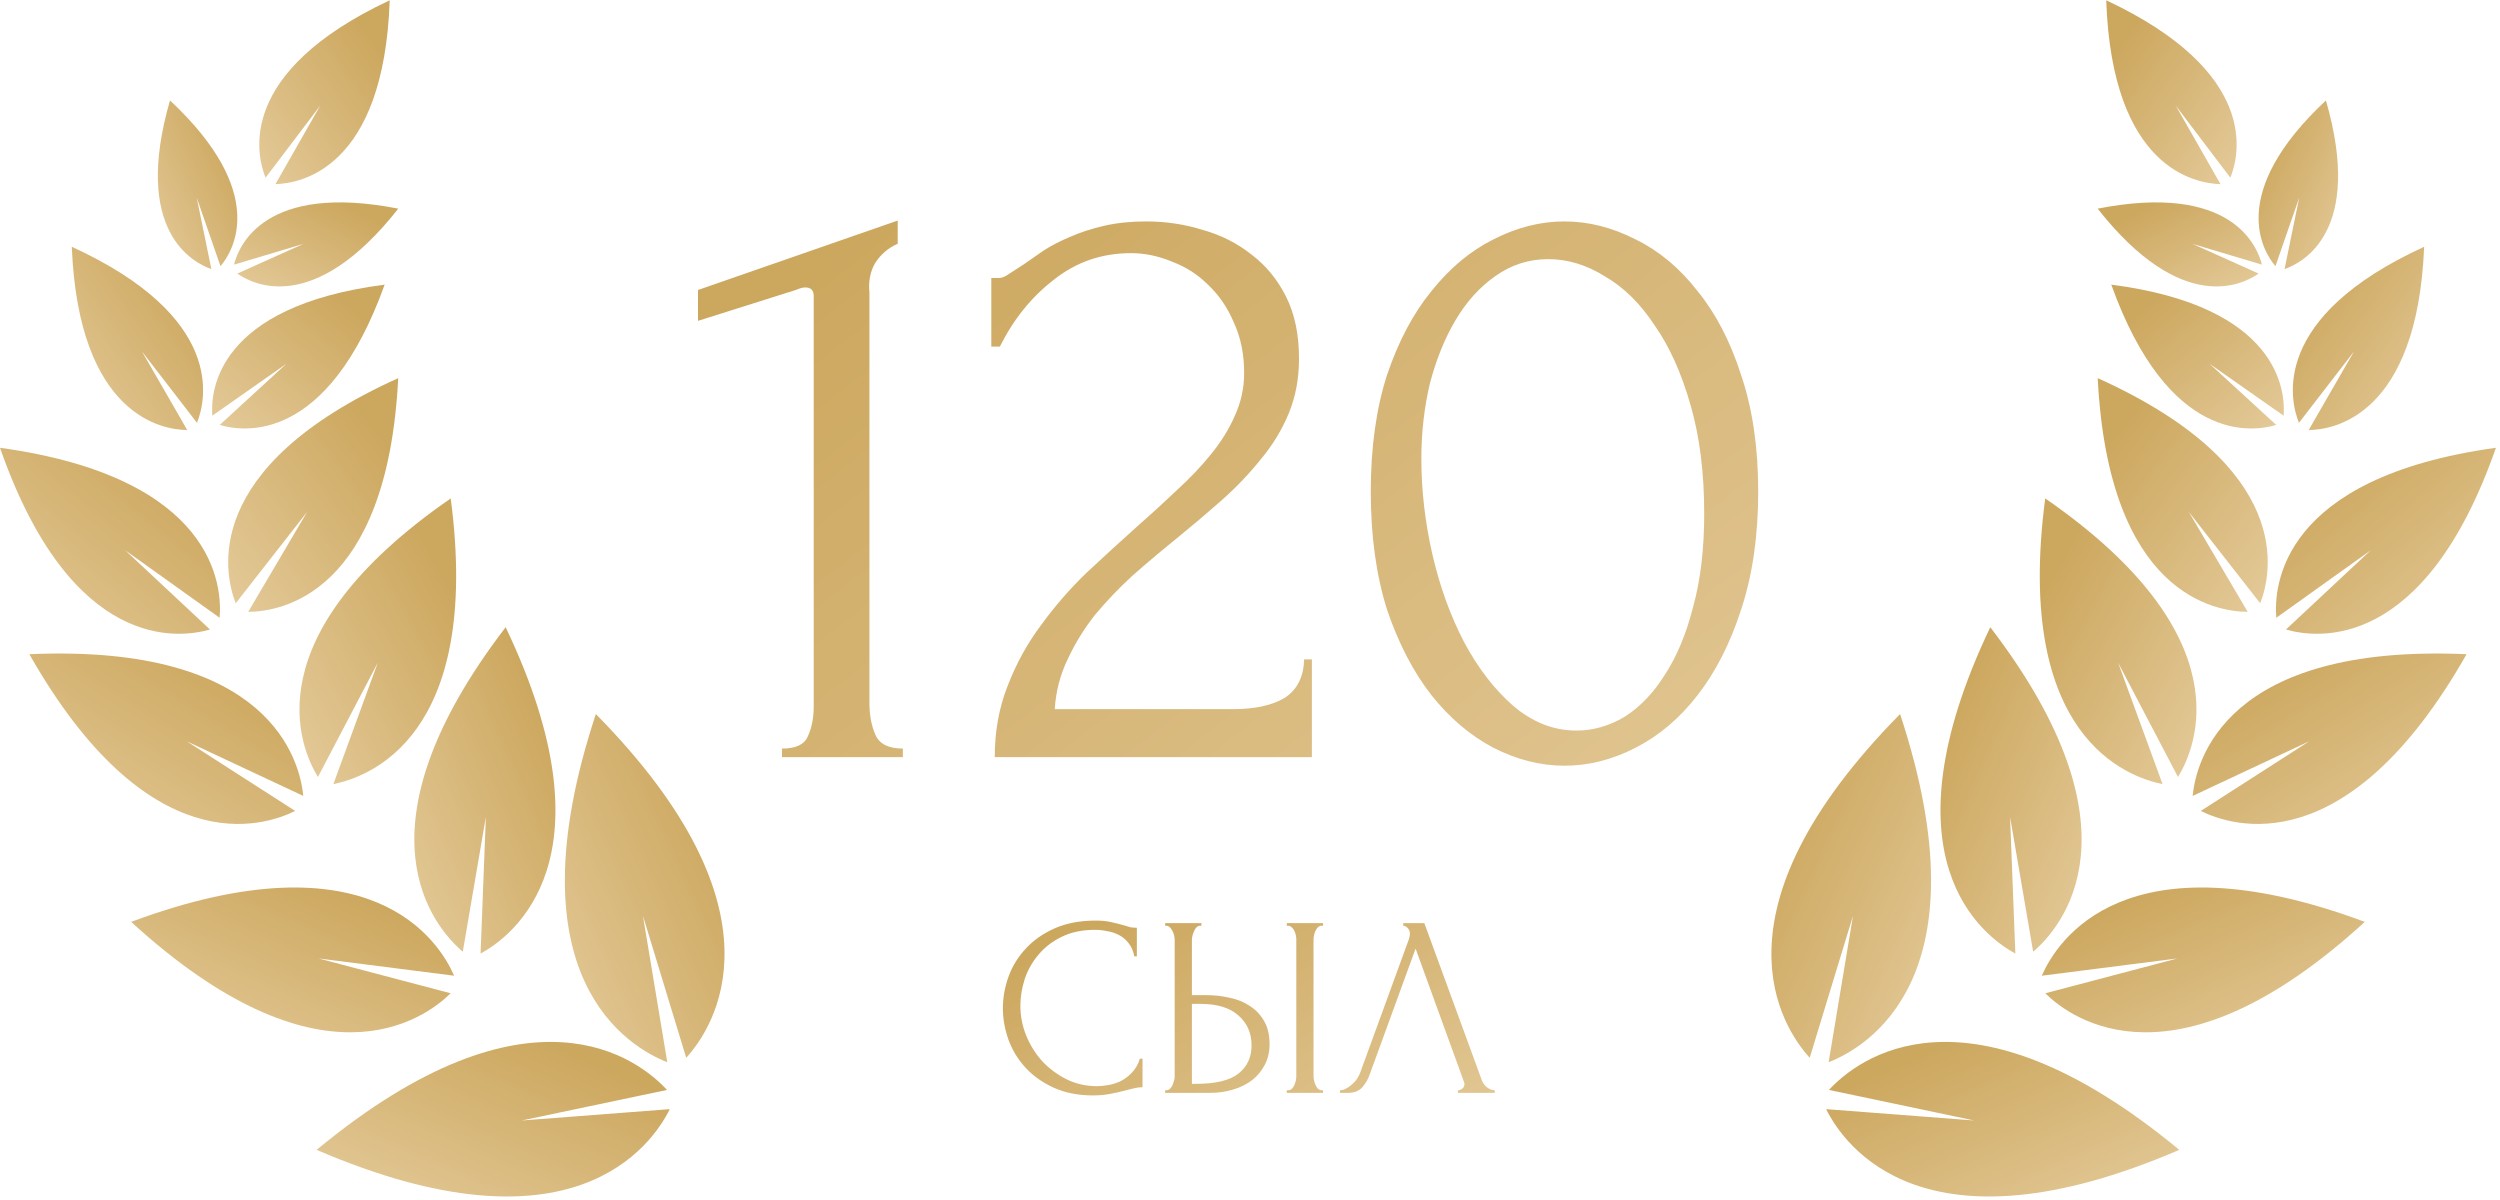 <?xml version="1.0" encoding="UTF-8"?> <svg xmlns="http://www.w3.org/2000/svg" width="350" height="168" viewBox="0 0 350 168" fill="none"> <g clip-path="url(#clip0_4529_2683)"> <path d="M256.05 152.59L276.39 156.87L255.66 155.28C258.19 160.38 269.36 176.38 305.1 160.98C275.12 136.19 259.92 148.39 256.05 152.59Z" fill="url(#paint0_linear_4529_2683)"></path> <path d="M253.36 148.09L259.42 128.21L256.01 148.71C261.31 146.64 278.23 136.93 266.01 99.97C238.71 127.66 249.52 143.87 253.36 148.09Z" fill="url(#paint1_linear_4529_2683)"></path> <path d="M285.85 136.6L304.85 134.18L286.34 139.06C290.08 142.74 304.62 153.28 331.07 129.06C297.48 116.58 287.95 131.78 285.85 136.6Z" fill="url(#paint2_linear_4529_2683)"></path> <path d="M282.15 133.5L281.41 114.37L284.64 133.24C288.64 129.84 300.42 116.24 278.64 87.81C263.21 120.15 277.54 130.99 282.15 133.5Z" fill="url(#paint3_linear_4529_2683)"></path> <path d="M318.68 86.49L331.9 77.04L320.03 88.13C324.3 89.37 339.41 91.4 349.43 62.69C319.32 66.85 318.31 82.04 318.68 86.49Z" fill="url(#paint4_linear_4529_2683)"></path> <path d="M314.68 85.66L306.43 71.66L316.43 84.46C318.05 80.31 321.43 65.46 293.68 52.94C295.21 83.29 310.21 85.63 314.68 85.66Z" fill="url(#paint5_linear_4529_2683)"></path> <path d="M321.85 59.2L329.56 49.2L323.22 60.2C326.69 60.2 338.42 58.2 339.38 34.55C317.86 44.41 320.56 55.97 321.85 59.2Z" fill="url(#paint6_linear_4529_2683)"></path> <path d="M318.67 59.49L309.34 50.93L319.71 58.2C319.97 54.74 319.09 42.89 295.58 39.85C303.59 62.16 315.34 60.49 318.67 59.49Z" fill="url(#paint7_linear_4529_2683)"></path> <path d="M310.87 25.78L304.6 14.78L312.25 24.88C313.55 21.66 316.34 10.11 294.87 0.04C295.69 23.68 307.39 25.68 310.87 25.78Z" fill="url(#paint8_linear_4529_2683)"></path> <path d="M306.97 111.43L323.29 103.78L308.11 113.53C312.54 115.74 328.64 120.97 345.32 91.59C311.58 90.1 307.45 106.5 306.97 111.43Z" fill="url(#paint9_linear_4529_2683)"></path> <path d="M302.76 109.78L296.54 92.78L304.92 108.78C307.5 104.57 314.13 88.99 286.33 69.78C281.92 103.26 297.89 108.78 302.76 109.78Z" fill="url(#paint10_linear_4529_2683)"></path> <path d="M318.56 37.27L321.89 27.67L319.84 37.67C322.47 36.76 330.91 32.33 325.63 14.06C311.78 27.02 316.77 35.14 318.56 37.27Z" fill="url(#paint11_linear_4529_2683)"></path> <path d="M316.21 38.3L306.94 34.14L316.67 37.05C315.99 34.35 312.32 25.56 293.67 29.21C305.42 44.15 313.94 39.9 316.21 38.3Z" fill="url(#paint12_linear_4529_2683)"></path> </g> <g clip-path="url(#clip1_4529_2683)"> <path d="M93.38 152.59L73.04 156.87L93.77 155.28C91.24 160.38 80.07 176.38 44.33 160.98C74.31 136.19 89.51 148.39 93.38 152.59Z" fill="url(#paint13_linear_4529_2683)"></path> <path d="M96.07 148.09L90.01 128.21L93.42 148.71C88.12 146.64 71.2 136.93 83.42 99.97C110.72 127.66 99.91 143.87 96.07 148.09Z" fill="url(#paint14_linear_4529_2683)"></path> <path d="M63.58 136.6L44.58 134.18L63.09 139.06C59.35 142.74 44.81 153.28 18.36 129.06C51.95 116.58 61.48 131.78 63.58 136.6Z" fill="url(#paint15_linear_4529_2683)"></path> <path d="M67.28 133.5L68.02 114.37L64.79 133.24C60.79 129.84 49.01 116.24 70.79 87.81C86.22 120.15 71.89 130.99 67.28 133.5Z" fill="url(#paint16_linear_4529_2683)"></path> <path d="M30.75 86.49L17.53 77.04L29.4 88.13C25.13 89.37 10.02 91.4 0 62.69C30.11 66.85 31.12 82.04 30.75 86.49Z" fill="url(#paint17_linear_4529_2683)"></path> <path d="M34.75 85.66L43 71.66L33 84.46C31.38 80.31 28 65.46 55.75 52.94C54.22 83.29 39.22 85.63 34.75 85.66Z" fill="url(#paint18_linear_4529_2683)"></path> <path d="M27.58 59.2L19.87 49.2L26.21 60.2C22.74 60.2 11.01 58.2 10.05 34.55C31.57 44.41 28.87 55.97 27.58 59.2Z" fill="url(#paint19_linear_4529_2683)"></path> <path d="M30.76 59.49L40.09 50.93L29.72 58.2C29.46 54.74 30.34 42.89 53.85 39.85C45.84 62.16 34.09 60.49 30.76 59.49Z" fill="url(#paint20_linear_4529_2683)"></path> <path d="M38.56 25.78L44.83 14.78L37.18 24.88C35.88 21.66 33.09 10.11 54.56 0.04C53.74 23.68 42.04 25.68 38.56 25.78Z" fill="url(#paint21_linear_4529_2683)"></path> <path d="M42.46 111.43L26.14 103.78L41.32 113.53C36.89 115.74 20.79 120.97 4.11 91.59C37.85 90.1 41.98 106.5 42.46 111.43Z" fill="url(#paint22_linear_4529_2683)"></path> <path d="M46.67 109.78L52.89 92.78L44.51 108.78C41.93 104.57 35.3 88.99 63.1 69.78C67.51 103.26 51.54 108.78 46.67 109.78Z" fill="url(#paint23_linear_4529_2683)"></path> <path d="M30.87 37.27L27.54 27.67L29.59 37.67C26.96 36.76 18.52 32.33 23.8 14.06C37.65 27.02 32.66 35.14 30.87 37.27Z" fill="url(#paint24_linear_4529_2683)"></path> <path d="M33.22 38.3L42.49 34.14L32.76 37.05C33.44 34.35 37.11 25.56 55.76 29.21C44.01 44.15 35.49 39.9 33.22 38.3Z" fill="url(#paint25_linear_4529_2683)"></path> </g> <path d="M109.48 106V104.8C111.4 104.8 112.6 104.24 113.08 103.12C113.64 101.92 113.92 100.52 113.92 98.92V41.44C113.92 40.64 113.52 40.24 112.72 40.24C112.4 40.24 111.96 40.36 111.4 40.6L97.72 44.92V40.6L125.68 30.88V34.12C124.4 34.68 123.36 35.56 122.56 36.76C121.84 37.96 121.56 39.36 121.72 40.96V98.44C121.72 100.12 122 101.6 122.56 102.88C123.12 104.16 124.4 104.8 126.4 104.8V106H109.48ZM138.783 38.92H139.863C140.263 38.92 140.743 38.72 141.303 38.32C141.943 37.92 142.623 37.48 143.343 37C144.143 36.44 145.063 35.8 146.103 35.08C147.223 34.36 148.463 33.72 149.823 33.16C151.263 32.52 152.863 32 154.623 31.6C156.383 31.2 158.343 31 160.503 31C163.223 31 165.863 31.4 168.423 32.2C170.983 32.92 173.263 34.08 175.263 35.68C177.263 37.2 178.863 39.16 180.063 41.56C181.263 43.96 181.863 46.84 181.863 50.2C181.863 53 181.383 55.56 180.423 57.88C179.463 60.2 178.143 62.36 176.463 64.36C174.863 66.36 173.023 68.28 170.943 70.12C168.943 71.88 166.863 73.64 164.703 75.4C162.623 77.08 160.583 78.8 158.583 80.56C156.663 82.32 154.903 84.16 153.303 86.08C151.783 88 150.503 90.08 149.463 92.32C148.423 94.48 147.823 96.8 147.663 99.28H172.623C175.663 99.28 178.063 98.76 179.823 97.72C181.583 96.6 182.503 94.8 182.583 92.32H183.663V106H139.263C139.263 102.4 139.863 99.08 141.063 96.04C142.263 92.92 143.823 90.08 145.743 87.52C147.663 84.88 149.783 82.44 152.103 80.2C154.503 77.96 156.863 75.8 159.183 73.72C161.103 72.04 162.943 70.36 164.703 68.68C166.543 67 168.143 65.32 169.503 63.64C170.943 61.88 172.063 60.08 172.863 58.24C173.743 56.32 174.183 54.32 174.183 52.24C174.183 49.6 173.703 47.24 172.743 45.16C171.863 43.08 170.663 41.32 169.143 39.88C167.703 38.44 166.023 37.36 164.103 36.64C162.183 35.84 160.263 35.44 158.343 35.44C154.263 35.44 150.663 36.68 147.543 39.16C144.423 41.56 141.903 44.68 139.983 48.52H138.783V38.92ZM191.909 68.8C191.909 62.64 192.669 57.2 194.189 52.48C195.789 47.76 197.869 43.84 200.429 40.72C202.989 37.52 205.869 35.12 209.069 33.52C212.349 31.84 215.669 31 219.029 31C222.389 31 225.709 31.84 228.989 33.52C232.269 35.12 235.149 37.52 237.629 40.72C240.189 43.84 242.229 47.76 243.749 52.48C245.349 57.2 246.149 62.64 246.149 68.8C246.149 75.04 245.349 80.56 243.749 85.36C242.229 90.08 240.189 94.08 237.629 97.36C235.149 100.56 232.269 103 228.989 104.68C225.709 106.36 222.389 107.2 219.029 107.2C215.669 107.2 212.349 106.36 209.069 104.68C205.869 103 202.989 100.56 200.429 97.36C197.869 94.08 195.789 90.08 194.189 85.36C192.669 80.56 191.909 75.04 191.909 68.8ZM238.589 71.92C238.589 66.16 237.949 61.08 236.669 56.68C235.389 52.2 233.709 48.48 231.629 45.52C229.629 42.48 227.309 40.2 224.669 38.68C222.109 37.08 219.469 36.28 216.749 36.28C214.029 36.28 211.549 37.08 209.309 38.68C207.149 40.2 205.309 42.24 203.789 44.8C202.269 47.36 201.069 50.32 200.189 53.68C199.389 57.04 198.989 60.56 198.989 64.24C198.989 68.64 199.509 73.12 200.549 77.68C201.589 82.16 203.069 86.24 204.989 89.92C206.909 93.52 209.189 96.48 211.829 98.8C214.549 101.12 217.509 102.28 220.709 102.28C223.029 102.28 225.269 101.64 227.429 100.36C229.589 99 231.469 97.04 233.069 94.48C234.749 91.92 236.069 88.76 237.029 85C238.069 81.24 238.589 76.88 238.589 71.92Z" fill="url(#paint26_linear_4529_2683)"></path> <path d="M153.292 130.176C151.516 130.176 149.968 130.5 148.648 131.148C147.352 131.772 146.272 132.6 145.408 133.632C144.544 134.64 143.896 135.78 143.464 137.052C143.056 138.324 142.852 139.584 142.852 140.832C142.852 142.248 143.128 143.64 143.68 145.008C144.232 146.352 144.988 147.552 145.948 148.608C146.932 149.64 148.072 150.48 149.368 151.128C150.664 151.752 152.068 152.064 153.58 152.064C154.012 152.064 154.516 152.016 155.092 151.92C155.692 151.824 156.28 151.644 156.856 151.38C157.432 151.092 157.96 150.696 158.44 150.192C158.944 149.688 159.328 149.028 159.592 148.212H159.952V152.208C159.592 152.208 159.208 152.256 158.8 152.352C158.416 152.448 157.984 152.556 157.504 152.676C156.88 152.844 156.184 153 155.416 153.144C154.672 153.288 153.88 153.36 153.04 153.36C150.952 153.36 149.116 153 147.532 152.28C145.948 151.56 144.628 150.624 143.572 149.472C142.516 148.32 141.724 147.024 141.196 145.584C140.668 144.12 140.404 142.644 140.404 141.156C140.404 139.668 140.668 138.192 141.196 136.728C141.724 135.264 142.528 133.956 143.608 132.804C144.688 131.628 146.044 130.68 147.676 129.96C149.308 129.24 151.228 128.88 153.436 128.88C154.228 128.88 154.936 128.952 155.56 129.096C156.208 129.24 156.784 129.384 157.288 129.528C157.648 129.648 157.972 129.744 158.26 129.816C158.572 129.864 158.872 129.888 159.16 129.888V133.884H158.8C158.656 133.14 158.392 132.528 158.008 132.048C157.624 131.544 157.168 131.16 156.64 130.896C156.136 130.632 155.584 130.452 154.984 130.356C154.408 130.236 153.844 130.176 153.292 130.176ZM163.122 152.64H163.302C163.47 152.64 163.626 152.58 163.77 152.46C163.914 152.316 164.034 152.148 164.13 151.956C164.226 151.764 164.298 151.56 164.346 151.344C164.418 151.128 164.454 150.936 164.454 150.768V131.58C164.454 131.412 164.43 131.208 164.382 130.968C164.334 130.728 164.25 130.512 164.13 130.32C164.034 130.128 163.914 129.96 163.77 129.816C163.626 129.672 163.47 129.6 163.302 129.6H163.122V129.24H168.198V129.6H167.946C167.61 129.648 167.346 129.912 167.154 130.392C166.962 130.848 166.866 131.244 166.866 131.58V139.32H168.882C169.986 139.32 171.066 139.44 172.122 139.68C173.202 139.896 174.15 140.28 174.966 140.832C175.806 141.36 176.478 142.068 176.982 142.956C177.486 143.82 177.738 144.9 177.738 146.196C177.738 147.252 177.522 148.2 177.09 149.04C176.658 149.88 176.07 150.6 175.326 151.2C174.582 151.776 173.694 152.22 172.662 152.532C171.654 152.844 170.562 153 169.386 153H163.122V152.64ZM167.406 151.74C170.19 151.74 172.182 151.26 173.382 150.3C174.606 149.34 175.218 148.02 175.218 146.34C175.218 144.636 174.606 143.244 173.382 142.164C172.182 141.084 170.406 140.544 168.054 140.544H166.866V151.74H167.406ZM180.15 129.24H185.226V129.6H184.938C184.77 129.624 184.614 129.708 184.47 129.852C184.35 129.996 184.242 130.164 184.146 130.356C184.074 130.524 184.014 130.716 183.966 130.932C183.918 131.124 183.894 131.304 183.894 131.472V150.66C183.894 150.852 183.918 151.056 183.966 151.272C184.014 151.488 184.086 151.704 184.182 151.92C184.278 152.112 184.386 152.28 184.506 152.424C184.65 152.544 184.806 152.616 184.974 152.64H185.226V153H180.15V152.64H180.33C180.522 152.64 180.69 152.58 180.834 152.46C180.978 152.316 181.098 152.148 181.194 151.956C181.29 151.74 181.362 151.524 181.41 151.308C181.458 151.068 181.482 150.852 181.482 150.66V131.472C181.482 131.304 181.458 131.112 181.41 130.896C181.362 130.68 181.29 130.476 181.194 130.284C181.098 130.092 180.978 129.936 180.834 129.816C180.69 129.672 180.522 129.6 180.33 129.6H180.15V129.24ZM191.739 150.48C191.523 151.104 191.187 151.68 190.731 152.208C190.275 152.736 189.603 153 188.715 153H187.599V152.64C187.743 152.64 187.935 152.604 188.175 152.532C188.415 152.436 188.667 152.292 188.931 152.1C189.195 151.908 189.459 151.668 189.723 151.38C189.987 151.068 190.215 150.684 190.407 150.228L197.211 131.58C197.331 131.22 197.391 130.944 197.391 130.752C197.391 130.392 197.283 130.116 197.067 129.924C196.875 129.708 196.671 129.6 196.455 129.6V129.24H199.407L207.471 151.272C207.591 151.608 207.819 151.92 208.155 152.208C208.491 152.472 208.863 152.616 209.271 152.64V153H204.123V152.64C204.315 152.64 204.507 152.568 204.699 152.424C204.915 152.256 205.023 152.04 205.023 151.776C205.023 151.704 204.999 151.596 204.951 151.452L198.183 132.804L191.739 150.48Z" fill="url(#paint27_linear_4529_2683)"></path> <defs> <linearGradient id="paint0_linear_4529_2683" x1="262.517" y1="149.028" x2="277.024" y2="182.169" gradientUnits="userSpaceOnUse"> <stop offset="0.028" stop-color="#CCA75E"></stop> <stop offset="1" stop-color="#E6CD9E"></stop> </linearGradient> <linearGradient id="paint1_linear_4529_2683" x1="251.097" y1="107.085" x2="284.798" y2="122.541" gradientUnits="userSpaceOnUse"> <stop offset="0.028" stop-color="#CCA75E"></stop> <stop offset="1" stop-color="#E6CD9E"></stop> </linearGradient> <linearGradient id="paint2_linear_4529_2683" x1="292.121" y1="127.211" x2="305.93" y2="158.013" gradientUnits="userSpaceOnUse"> <stop offset="0.028" stop-color="#CCA75E"></stop> <stop offset="1" stop-color="#E6CD9E"></stop> </linearGradient> <linearGradient id="paint3_linear_4529_2683" x1="274.407" y1="94.48" x2="304.779" y2="107.612" gradientUnits="userSpaceOnUse"> <stop offset="0.028" stop-color="#CCA75E"></stop> <stop offset="1" stop-color="#E6CD9E"></stop> </linearGradient> <linearGradient id="paint4_linear_4529_2683" x1="322.903" y1="66.491" x2="346.329" y2="94.2" gradientUnits="userSpaceOnUse"> <stop offset="0.028" stop-color="#CCA75E"></stop> <stop offset="1" stop-color="#E6CD9E"></stop> </linearGradient> <linearGradient id="paint5_linear_4529_2683" x1="296.981" y1="57.717" x2="325.385" y2="78.38" gradientUnits="userSpaceOnUse"> <stop offset="0.028" stop-color="#CCA75E"></stop> <stop offset="1" stop-color="#E6CD9E"></stop> </linearGradient> <linearGradient id="paint6_linear_4529_2683" x1="323.546" y1="38.295" x2="345.709" y2="54.178" gradientUnits="userSpaceOnUse"> <stop offset="0.028" stop-color="#CCA75E"></stop> <stop offset="1" stop-color="#E6CD9E"></stop> </linearGradient> <linearGradient id="paint7_linear_4529_2683" x1="298.931" y1="42.79" x2="317.003" y2="64.473" gradientUnits="userSpaceOnUse"> <stop offset="0.028" stop-color="#CCA75E"></stop> <stop offset="1" stop-color="#E6CD9E"></stop> </linearGradient> <linearGradient id="paint8_linear_4529_2683" x1="297.402" y1="3.798" x2="319.568" y2="19.521" gradientUnits="userSpaceOnUse"> <stop offset="0.028" stop-color="#CCA75E"></stop> <stop offset="1" stop-color="#E6CD9E"></stop> </linearGradient> <linearGradient id="paint9_linear_4529_2683" x1="312.289" y1="94.978" x2="331.816" y2="126.366" gradientUnits="userSpaceOnUse"> <stop offset="0.028" stop-color="#CCA75E"></stop> <stop offset="1" stop-color="#E6CD9E"></stop> </linearGradient> <linearGradient id="paint10_linear_4529_2683" x1="288.611" y1="75.619" x2="319.385" y2="92.497" gradientUnits="userSpaceOnUse"> <stop offset="0.028" stop-color="#CCA75E"></stop> <stop offset="1" stop-color="#E6CD9E"></stop> </linearGradient> <linearGradient id="paint11_linear_4529_2683" x1="317.747" y1="17.507" x2="334.364" y2="25.341" gradientUnits="userSpaceOnUse"> <stop offset="0.028" stop-color="#CCA75E"></stop> <stop offset="1" stop-color="#E6CD9E"></stop> </linearGradient> <linearGradient id="paint12_linear_4529_2683" x1="296.86" y1="30.053" x2="305.564" y2="47.069" gradientUnits="userSpaceOnUse"> <stop offset="0.028" stop-color="#CCA75E"></stop> <stop offset="1" stop-color="#E6CD9E"></stop> </linearGradient> <linearGradient id="paint13_linear_4529_2683" x1="86.913" y1="149.028" x2="72.406" y2="182.169" gradientUnits="userSpaceOnUse"> <stop offset="0.028" stop-color="#CCA75E"></stop> <stop offset="1" stop-color="#E6CD9E"></stop> </linearGradient> <linearGradient id="paint14_linear_4529_2683" x1="98.333" y1="107.085" x2="64.632" y2="122.541" gradientUnits="userSpaceOnUse"> <stop offset="0.028" stop-color="#CCA75E"></stop> <stop offset="1" stop-color="#E6CD9E"></stop> </linearGradient> <linearGradient id="paint15_linear_4529_2683" x1="57.309" y1="127.211" x2="43.5" y2="158.013" gradientUnits="userSpaceOnUse"> <stop offset="0.028" stop-color="#CCA75E"></stop> <stop offset="1" stop-color="#E6CD9E"></stop> </linearGradient> <linearGradient id="paint16_linear_4529_2683" x1="75.023" y1="94.48" x2="44.651" y2="107.612" gradientUnits="userSpaceOnUse"> <stop offset="0.028" stop-color="#CCA75E"></stop> <stop offset="1" stop-color="#E6CD9E"></stop> </linearGradient> <linearGradient id="paint17_linear_4529_2683" x1="26.527" y1="66.491" x2="3.101" y2="94.2" gradientUnits="userSpaceOnUse"> <stop offset="0.028" stop-color="#CCA75E"></stop> <stop offset="1" stop-color="#E6CD9E"></stop> </linearGradient> <linearGradient id="paint18_linear_4529_2683" x1="52.449" y1="57.717" x2="24.045" y2="78.38" gradientUnits="userSpaceOnUse"> <stop offset="0.028" stop-color="#CCA75E"></stop> <stop offset="1" stop-color="#E6CD9E"></stop> </linearGradient> <linearGradient id="paint19_linear_4529_2683" x1="25.884" y1="38.295" x2="3.721" y2="54.178" gradientUnits="userSpaceOnUse"> <stop offset="0.028" stop-color="#CCA75E"></stop> <stop offset="1" stop-color="#E6CD9E"></stop> </linearGradient> <linearGradient id="paint20_linear_4529_2683" x1="50.499" y1="42.79" x2="32.427" y2="64.473" gradientUnits="userSpaceOnUse"> <stop offset="0.028" stop-color="#CCA75E"></stop> <stop offset="1" stop-color="#E6CD9E"></stop> </linearGradient> <linearGradient id="paint21_linear_4529_2683" x1="52.028" y1="3.798" x2="29.862" y2="19.521" gradientUnits="userSpaceOnUse"> <stop offset="0.028" stop-color="#CCA75E"></stop> <stop offset="1" stop-color="#E6CD9E"></stop> </linearGradient> <linearGradient id="paint22_linear_4529_2683" x1="37.141" y1="94.978" x2="17.614" y2="126.366" gradientUnits="userSpaceOnUse"> <stop offset="0.028" stop-color="#CCA75E"></stop> <stop offset="1" stop-color="#E6CD9E"></stop> </linearGradient> <linearGradient id="paint23_linear_4529_2683" x1="60.819" y1="75.619" x2="30.045" y2="92.497" gradientUnits="userSpaceOnUse"> <stop offset="0.028" stop-color="#CCA75E"></stop> <stop offset="1" stop-color="#E6CD9E"></stop> </linearGradient> <linearGradient id="paint24_linear_4529_2683" x1="31.683" y1="17.507" x2="15.066" y2="25.341" gradientUnits="userSpaceOnUse"> <stop offset="0.028" stop-color="#CCA75E"></stop> <stop offset="1" stop-color="#E6CD9E"></stop> </linearGradient> <linearGradient id="paint25_linear_4529_2683" x1="52.57" y1="30.053" x2="43.867" y2="47.069" gradientUnits="userSpaceOnUse"> <stop offset="0.028" stop-color="#CCA75E"></stop> <stop offset="1" stop-color="#E6CD9E"></stop> </linearGradient> <linearGradient id="paint26_linear_4529_2683" x1="118.496" y1="27.518" x2="224.495" y2="164.433" gradientUnits="userSpaceOnUse"> <stop offset="0.028" stop-color="#CCA75E"></stop> <stop offset="1" stop-color="#E6CD9E"></stop> </linearGradient> <linearGradient id="paint27_linear_4529_2683" x1="148.985" y1="129.255" x2="175.263" y2="181.81" gradientUnits="userSpaceOnUse"> <stop offset="0.028" stop-color="#CCA75E"></stop> <stop offset="1" stop-color="#E6CD9E"></stop> </linearGradient> <clipPath id="clip0_4529_2683"> <rect width="101.43" height="167.51" fill="white" transform="translate(248)"></rect> </clipPath> <clipPath id="clip1_4529_2683"> <rect width="101.43" height="167.51" fill="white" transform="matrix(-1 0 0 1 101.43 0)"></rect> </clipPath> </defs> </svg> 